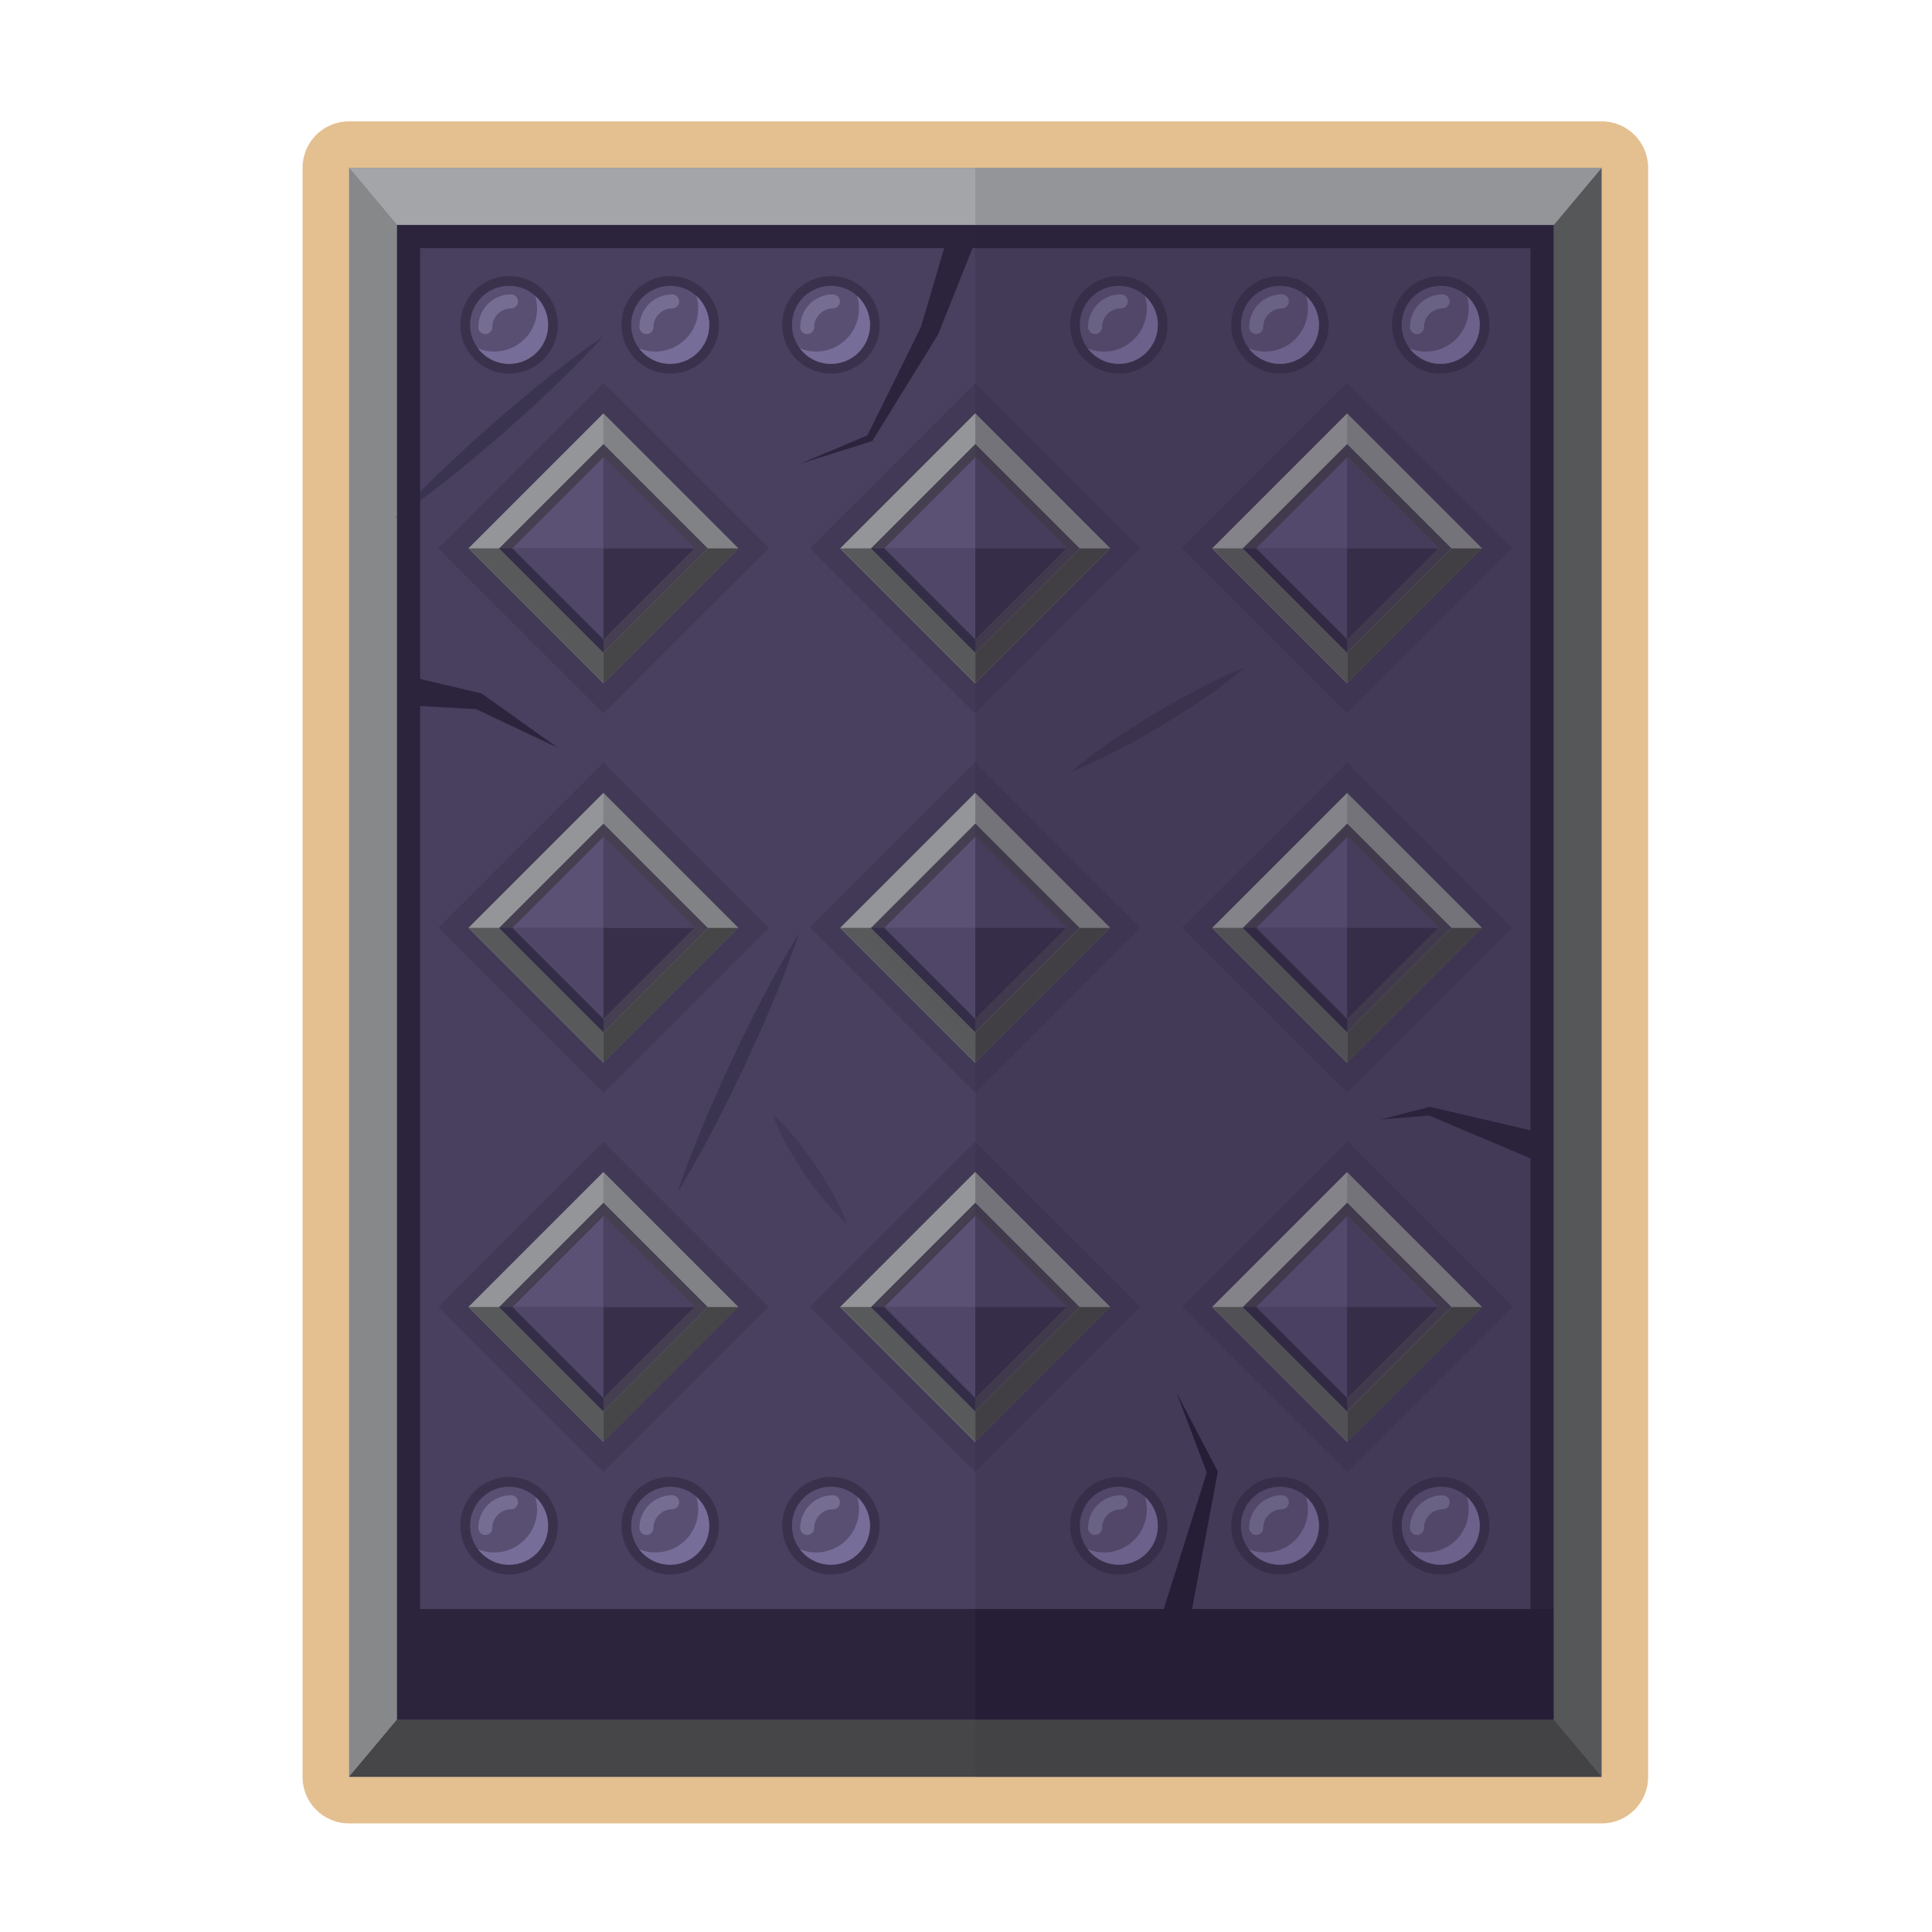 <?xml version="1.0" encoding="utf-8"?>
<!-- Generator: Adobe Illustrator 19.0.1, SVG Export Plug-In . SVG Version: 6.00 Build 0)  -->
<svg version="1.0" xmlns="http://www.w3.org/2000/svg" xmlns:xlink="http://www.w3.org/1999/xlink" x="0px" y="0px"
	 viewBox="0 0 250 250" enable-background="new 0 0 250 250" xml:space="preserve">
<g id="Слой_2">
</g>
<g id="Слой_1">
</g>
<g id="Слой_3">
	<g>
		<g>
			<rect x="45.153" y="21.706" fill="#5A5174" width="162.111" height="208.242"/>
		</g>
		<g>
			<rect x="54.383" y="32.131" fill="#48405E" width="143.649" height="187.391"/>
		</g>
		<g>
			<path fill="#2C243D" d="M198.032,32.131v187.391H54.383V32.131H198.032 M201.057,29.107h-3.024H54.383h-3.024v3.024v187.391
				v3.024h3.024h143.649h3.024v-3.024V32.131V29.107L201.057,29.107z"/>
		</g>
		<g>
			<rect x="54.383" y="32.131" fill="#48405E" width="71.825" height="187.391"/>
		</g>
		<g>
			<polygon fill="#86888A" points="45.153,21.706 51.359,29.107 51.359,222.546 45.153,229.947 			"/>
		</g>
		<g opacity="0.23">
			
				<rect x="62.968" y="55.835" transform="matrix(0.707 0.707 -0.707 0.707 73.046 -34.435)" fill="#2C243D" width="30.244" height="30.244"/>
		</g>
		<g opacity="0.23">
			
				<rect x="111.069" y="55.835" transform="matrix(0.707 0.707 -0.707 0.707 87.134 -68.448)" fill="#2C243D" width="30.244" height="30.244"/>
		</g>
		<g opacity="0.23">
			
				<rect x="159.204" y="55.835" transform="matrix(0.707 0.707 -0.707 0.707 101.233 -102.484)" fill="#2C243D" width="30.244" height="30.244"/>
		</g>
		<g opacity="0.23">
			
				<rect x="62.968" y="104.947" transform="matrix(0.707 0.707 -0.707 0.707 107.774 -20.05)" fill="#2C243D" width="30.244" height="30.244"/>
		</g>
		<g opacity="0.23">
			
				<rect x="111.069" y="104.947" transform="matrix(0.707 0.707 -0.707 0.707 121.862 -54.063)" fill="#2C243D" width="30.244" height="30.244"/>
		</g>
		<g opacity="0.23">
			
				<rect x="159.204" y="104.947" transform="matrix(0.707 0.707 -0.707 0.707 135.961 -88.1)" fill="#2C243D" width="30.244" height="30.244"/>
		</g>
		<g opacity="0.23">
			
				<rect x="62.968" y="154.006" transform="matrix(0.707 0.707 -0.707 0.707 142.464 -5.682)" fill="#2C243D" width="30.244" height="30.244"/>
		</g>
		<g opacity="0.23">
			
				<rect x="111.069" y="154.006" transform="matrix(0.707 0.707 -0.707 0.707 156.552 -39.694)" fill="#2C243D" width="30.244" height="30.244"/>
		</g>
		<g opacity="0.23">
			
				<rect x="159.204" y="154.006" transform="matrix(0.707 0.707 -0.707 0.707 170.65 -73.731)" fill="#2C243D" width="30.244" height="30.244"/>
		</g>
		<g>
			
				<rect x="113.871" y="58.62" transform="matrix(0.707 -0.707 0.707 0.707 -13.209 110.025)" fill="#8A8C8B" width="24.674" height="24.674"/>
		</g>
		<g>
			
				<rect x="113.871" y="107.732" transform="matrix(0.707 -0.707 0.707 0.707 -47.936 124.41)" fill="#8A8C8B" width="24.674" height="24.674"/>
		</g>
		<g>
			
				<rect x="113.871" y="156.791" transform="matrix(0.707 -0.707 0.707 0.707 -82.626 138.779)" fill="#8A8C8B" width="24.674" height="24.674"/>
		</g>
		<g>
			<rect x="53.404" y="208.21" fill="#2C243D" width="145.574" height="12.501"/>
		</g>
		<g>
			<rect x="126.191" y="208.21" fill="#261E37" width="74.866" height="14.337"/>
		</g>
		<g>
			<g>
				
					<rect x="65.753" y="58.62" transform="matrix(0.707 -0.707 0.707 0.707 -27.302 76.001)" fill="#8A8C8B" width="24.674" height="24.674"/>
			</g>
			<g>
				
					<rect x="69.741" y="62.607" transform="matrix(0.707 -0.707 0.707 0.707 -27.302 76.001)" fill="#403854" width="16.699" height="16.699"/>
			</g>
			<g>
				<polygon fill="#504768" points="66.282,70.957 78.09,70.957 78.09,82.764 				"/>
			</g>
			<g>
				<polygon fill="#5B5175" points="78.09,70.957 66.282,70.957 78.09,59.149 				"/>
			</g>
			<g>
				<polygon fill="#38304B" points="78.09,82.764 78.09,70.957 89.898,70.957 				"/>
			</g>
			<g>
				<polygon fill="#4B4261" points="78.09,70.957 78.09,59.149 89.898,70.957 				"/>
			</g>
			<g opacity="0.74">
				<g>
					<path fill="#2C243D" d="M78.09,59.149l11.808,11.808L78.09,82.764L66.282,70.957L78.09,59.149 M78.09,57.438l-0.855,0.855
						L65.427,70.101l-0.855,0.855l0.855,0.855L77.235,83.62l0.855,0.855l0.855-0.855l11.808-11.808l0.855-0.855l-0.855-0.855
						L78.946,58.293L78.09,57.438L78.09,57.438z"/>
				</g>
			</g>
			<g>
				<polygon fill="#939598" points="78.09,53.509 78.09,57.438 64.572,70.957 60.643,70.957 				"/>
			</g>
			<g>
				<polygon fill="#808285" points="78.09,57.438 78.09,53.509 95.537,70.957 91.609,70.957 				"/>
			</g>
			<g>
				<polygon fill="#464547" points="78.09,88.404 78.09,84.475 91.609,70.957 95.537,70.957 				"/>
			</g>
			<g>
				<polygon fill="#58595B" points="60.643,70.957 64.572,70.957 78.09,84.475 78.09,88.404 				"/>
			</g>
			<g>
				<polygon fill="#342D47" points="78.09,84.475 78.09,82.764 66.282,70.957 64.572,70.957 				"/>
			</g>
		</g>
		<g>
			
				<rect x="113.871" y="58.62" transform="matrix(0.707 -0.707 0.707 0.707 -13.209 110.025)" fill="#8A8C8B" width="24.674" height="24.674"/>
		</g>
		<g>
			
				<rect x="117.859" y="62.607" transform="matrix(0.707 -0.707 0.707 0.707 -13.209 110.025)" fill="#403854" width="16.699" height="16.699"/>
		</g>
		<g>
			<polygon fill="#504768" points="114.4,70.957 126.208,70.957 126.208,82.764 			"/>
		</g>
		<g>
			<polygon fill="#5B5175" points="126.208,70.957 114.4,70.957 126.208,59.149 			"/>
		</g>
		<g>
			<polygon fill="#38304B" points="126.208,82.764 126.208,70.957 138.016,70.957 			"/>
		</g>
		<g>
			<polygon fill="#4B4261" points="126.208,70.957 126.208,59.149 138.016,70.957 			"/>
		</g>
		<g opacity="0.74">
			<g>
				<path fill="#2C243D" d="M126.208,59.149l11.808,11.808l-11.808,11.808L114.4,70.957L126.208,59.149 M126.208,57.438
					l-0.855,0.855l-11.808,11.808l-0.855,0.855l0.855,0.855l11.808,11.808l0.855,0.855l0.855-0.855l11.808-11.808l0.855-0.855
					l-0.855-0.855l-11.808-11.808L126.208,57.438L126.208,57.438z"/>
			</g>
		</g>
		<g>
			<polygon fill="#939598" points="126.208,53.509 126.208,57.438 112.689,70.957 108.761,70.957 			"/>
		</g>
		<g>
			<polygon fill="#808285" points="126.208,57.438 126.208,53.509 143.655,70.957 139.727,70.957 			"/>
		</g>
		<g>
			<polygon fill="#464547" points="126.208,88.404 126.208,84.475 139.727,70.957 143.655,70.957 			"/>
		</g>
		<g>
			<polygon fill="#58595B" points="108.761,70.957 112.689,70.957 126.208,84.475 126.208,88.404 			"/>
		</g>
		<g>
			<polygon fill="#342D47" points="126.208,84.475 126.208,82.764 114.4,70.957 112.689,70.957 			"/>
		</g>
		<g>
			<g>
				
					<rect x="161.989" y="58.62" transform="matrix(0.707 -0.707 0.707 0.707 0.885 144.05)" fill="#8A8C8B" width="24.674" height="24.674"/>
			</g>
			<g>
				
					<rect x="165.976" y="62.607" transform="matrix(0.707 -0.707 0.707 0.707 0.885 144.05)" fill="#403854" width="16.699" height="16.699"/>
			</g>
			<g>
				<polygon fill="#504768" points="162.518,70.957 174.326,70.957 174.326,82.764 				"/>
			</g>
			<g>
				<polygon fill="#5B5175" points="174.326,70.957 162.518,70.957 174.326,59.149 				"/>
			</g>
			<g>
				<polygon fill="#38304B" points="174.326,82.764 174.326,70.957 186.134,70.957 				"/>
			</g>
			<g>
				<polygon fill="#4B4261" points="174.326,70.957 174.326,59.149 186.134,70.957 				"/>
			</g>
			<g opacity="0.74">
				<g>
					<path fill="#2C243D" d="M174.326,59.149l11.808,11.808l-11.808,11.808l-11.808-11.808L174.326,59.149 M174.326,57.438
						l-0.855,0.855l-11.808,11.808l-0.855,0.855l0.855,0.855L173.47,83.62l0.855,0.855l0.855-0.855l11.808-11.808l0.855-0.855
						l-0.855-0.855l-11.808-11.808L174.326,57.438L174.326,57.438z"/>
				</g>
			</g>
			<g>
				<polygon fill="#939598" points="174.326,53.509 174.326,57.438 160.807,70.957 156.879,70.957 				"/>
			</g>
			<g>
				<polygon fill="#808285" points="174.326,57.438 174.326,53.509 191.773,70.957 187.844,70.957 				"/>
			</g>
			<g>
				<polygon fill="#464547" points="174.326,88.404 174.326,84.475 187.844,70.957 191.773,70.957 				"/>
			</g>
			<g>
				<polygon fill="#58595B" points="156.879,70.957 160.807,70.957 174.326,84.475 174.326,88.404 				"/>
			</g>
			<g>
				<polygon fill="#342D47" points="174.326,84.475 174.326,82.764 162.518,70.957 160.807,70.957 				"/>
			</g>
		</g>
		<g>
			<g>
				
					<rect x="161.989" y="107.732" transform="matrix(0.707 -0.707 0.707 0.707 -33.843 158.434)" fill="#8A8C8B" width="24.674" height="24.674"/>
			</g>
			<g>
				
					<rect x="165.976" y="111.72" transform="matrix(0.707 -0.707 0.707 0.707 -33.843 158.434)" fill="#403854" width="16.699" height="16.699"/>
			</g>
			<g>
				<polygon fill="#504768" points="162.518,120.069 174.326,120.069 174.326,131.877 				"/>
			</g>
			<g>
				<polygon fill="#5B5175" points="174.326,120.069 162.518,120.069 174.326,108.262 				"/>
			</g>
			<g>
				<polygon fill="#38304B" points="174.326,131.877 174.326,120.069 186.134,120.069 				"/>
			</g>
			<g>
				<polygon fill="#4B4261" points="174.326,120.069 174.326,108.262 186.134,120.069 				"/>
			</g>
			<g opacity="0.74">
				<g>
					<path fill="#2C243D" d="M174.326,108.262l11.808,11.808l-11.808,11.808l-11.808-11.808L174.326,108.262 M174.326,106.551
						l-0.855,0.855l-11.808,11.808l-0.855,0.855l0.855,0.855l11.808,11.808l0.855,0.855l0.855-0.855l11.808-11.808l0.855-0.855
						l-0.855-0.855l-11.808-11.808L174.326,106.551L174.326,106.551z"/>
				</g>
			</g>
			<g>
				<polygon fill="#939598" points="174.326,102.622 174.326,106.551 160.807,120.069 156.879,120.069 				"/>
			</g>
			<g>
				<polygon fill="#808285" points="174.326,106.551 174.326,102.622 191.773,120.069 187.844,120.069 				"/>
			</g>
			<g>
				<polygon fill="#464547" points="174.326,137.517 174.326,133.588 187.844,120.069 191.773,120.069 				"/>
			</g>
			<g>
				<polygon fill="#58595B" points="156.879,120.069 160.807,120.069 174.326,133.588 174.326,137.517 				"/>
			</g>
			<g>
				<polygon fill="#342D47" points="174.326,133.588 174.326,131.877 162.518,120.069 160.807,120.069 				"/>
			</g>
		</g>
		<g>
			<g>
				
					<rect x="113.871" y="107.732" transform="matrix(0.707 -0.707 0.707 0.707 -47.936 124.41)" fill="#8A8C8B" width="24.674" height="24.674"/>
			</g>
			<g>
				
					<rect x="117.859" y="111.72" transform="matrix(0.707 -0.707 0.707 0.707 -47.936 124.41)" fill="#403854" width="16.699" height="16.699"/>
			</g>
			<g>
				<polygon fill="#504768" points="114.4,120.069 126.208,120.069 126.208,131.877 				"/>
			</g>
			<g>
				<polygon fill="#5B5175" points="126.208,120.069 114.4,120.069 126.208,108.262 				"/>
			</g>
			<g>
				<polygon fill="#38304B" points="126.208,131.877 126.208,120.069 138.016,120.069 				"/>
			</g>
			<g>
				<polygon fill="#4B4261" points="126.208,120.069 126.208,108.262 138.016,120.069 				"/>
			</g>
			<g opacity="0.74">
				<g>
					<path fill="#2C243D" d="M126.208,108.262l11.808,11.808l-11.808,11.808L114.4,120.069L126.208,108.262 M126.208,106.551
						l-0.855,0.855l-11.808,11.808l-0.855,0.855l0.855,0.855l11.808,11.808l0.855,0.855l0.855-0.855l11.808-11.808l0.855-0.855
						l-0.855-0.855l-11.808-11.808L126.208,106.551L126.208,106.551z"/>
				</g>
			</g>
			<g>
				<polygon fill="#939598" points="126.208,102.622 126.208,106.551 112.689,120.069 108.761,120.069 				"/>
			</g>
			<g>
				<polygon fill="#808285" points="126.208,106.551 126.208,102.622 143.655,120.069 139.727,120.069 				"/>
			</g>
			<g>
				<polygon fill="#464547" points="126.208,137.517 126.208,133.588 139.727,120.069 143.655,120.069 				"/>
			</g>
			<g>
				<polygon fill="#58595B" points="108.761,120.069 112.689,120.069 126.208,133.588 126.208,137.517 				"/>
			</g>
			<g>
				<polygon fill="#342D47" points="126.208,133.588 126.208,131.877 114.4,120.069 112.689,120.069 				"/>
			</g>
		</g>
		<g>
			<g>
				
					<rect x="65.753" y="107.732" transform="matrix(0.707 -0.707 0.707 0.707 -62.03 90.385)" fill="#8A8C8B" width="24.674" height="24.674"/>
			</g>
			<g>
				
					<rect x="69.741" y="111.72" transform="matrix(0.707 -0.707 0.707 0.707 -62.03 90.385)" fill="#403854" width="16.699" height="16.699"/>
			</g>
			<g>
				<polygon fill="#504768" points="66.282,120.069 78.09,120.069 78.09,131.877 				"/>
			</g>
			<g>
				<polygon fill="#5B5175" points="78.09,120.069 66.282,120.069 78.09,108.262 				"/>
			</g>
			<g>
				<polygon fill="#38304B" points="78.09,131.877 78.09,120.069 89.898,120.069 				"/>
			</g>
			<g>
				<polygon fill="#4B4261" points="78.09,120.069 78.09,108.262 89.898,120.069 				"/>
			</g>
			<g opacity="0.74">
				<g>
					<path fill="#2C243D" d="M78.09,108.262l11.808,11.808L78.09,131.877l-11.808-11.808L78.09,108.262 M78.09,106.551l-0.855,0.855
						l-11.808,11.808l-0.855,0.855l0.855,0.855l11.808,11.808l0.855,0.855l0.855-0.855l11.808-11.808l0.855-0.855l-0.855-0.855
						l-11.808-11.808L78.09,106.551L78.09,106.551z"/>
				</g>
			</g>
			<g>
				<polygon fill="#939598" points="78.09,102.622 78.09,106.551 64.572,120.069 60.643,120.069 				"/>
			</g>
			<g>
				<polygon fill="#808285" points="78.09,106.551 78.09,102.622 95.537,120.069 91.609,120.069 				"/>
			</g>
			<g>
				<polygon fill="#464547" points="78.09,137.517 78.09,133.588 91.609,120.069 95.537,120.069 				"/>
			</g>
			<g>
				<polygon fill="#58595B" points="60.643,120.069 64.572,120.069 78.09,133.588 78.09,137.517 				"/>
			</g>
			<g>
				<polygon fill="#342D47" points="78.09,133.588 78.09,131.877 66.282,120.069 64.572,120.069 				"/>
			</g>
		</g>
		<g>
			<g>
				
					<rect x="65.753" y="156.791" transform="matrix(0.707 -0.707 0.707 0.707 -96.719 104.754)" fill="#8A8C8B" width="24.674" height="24.674"/>
			</g>
			<g>
				
					<rect x="69.741" y="160.778" transform="matrix(0.707 -0.707 0.707 0.707 -96.719 104.754)" fill="#403854" width="16.699" height="16.699"/>
			</g>
			<g>
				<polygon fill="#504768" points="66.282,169.128 78.09,169.128 78.09,180.936 				"/>
			</g>
			<g>
				<polygon fill="#5B5175" points="78.09,169.128 66.282,169.128 78.09,157.32 				"/>
			</g>
			<g>
				<polygon fill="#38304B" points="78.09,180.936 78.09,169.128 89.898,169.128 				"/>
			</g>
			<g>
				<polygon fill="#4B4261" points="78.09,169.128 78.09,157.32 89.898,169.128 				"/>
			</g>
			<g opacity="0.74">
				<g>
					<path fill="#2C243D" d="M78.09,157.32l11.808,11.808L78.09,180.936l-11.808-11.808L78.09,157.32 M78.09,155.609l-0.855,0.855
						l-11.808,11.808l-0.855,0.855l0.855,0.855l11.808,11.808l0.855,0.855l0.855-0.855l11.808-11.808l0.855-0.855l-0.855-0.855
						l-11.808-11.808L78.09,155.609L78.09,155.609z"/>
				</g>
			</g>
			<g>
				<polygon fill="#939598" points="78.09,151.681 78.09,155.609 64.572,169.128 60.643,169.128 				"/>
			</g>
			<g>
				<polygon fill="#808285" points="78.09,155.609 78.09,151.681 95.537,169.128 91.609,169.128 				"/>
			</g>
			<g>
				<polygon fill="#464547" points="78.09,186.575 78.09,182.647 91.609,169.128 95.537,169.128 				"/>
			</g>
			<g>
				<polygon fill="#58595B" points="60.643,169.128 64.572,169.128 78.09,182.647 78.09,186.575 				"/>
			</g>
			<g>
				<polygon fill="#342D47" points="78.09,182.647 78.09,180.936 66.282,169.128 64.572,169.128 				"/>
			</g>
		</g>
		<g>
			<g>
				
					<rect x="113.871" y="156.791" transform="matrix(0.707 -0.707 0.707 0.707 -82.626 138.779)" fill="#8A8C8B" width="24.674" height="24.674"/>
			</g>
			<g>
				
					<rect x="117.859" y="160.778" transform="matrix(0.707 -0.707 0.707 0.707 -82.626 138.779)" fill="#403854" width="16.699" height="16.699"/>
			</g>
			<g>
				<polygon fill="#504768" points="114.4,169.128 126.208,169.128 126.208,180.936 				"/>
			</g>
			<g>
				<polygon fill="#5B5175" points="126.208,169.128 114.4,169.128 126.208,157.32 				"/>
			</g>
			<g>
				<polygon fill="#38304B" points="126.208,180.936 126.208,169.128 138.016,169.128 				"/>
			</g>
			<g>
				<polygon fill="#4B4261" points="126.208,169.128 126.208,157.32 138.016,169.128 				"/>
			</g>
			<g opacity="0.74">
				<g>
					<path fill="#2C243D" d="M126.208,157.32l11.808,11.808l-11.808,11.808L114.4,169.128L126.208,157.32 M126.208,155.609
						l-0.855,0.855l-11.808,11.808l-0.855,0.855l0.855,0.855l11.808,11.808l0.855,0.855l0.855-0.855l11.808-11.808l0.855-0.855
						l-0.855-0.855l-11.808-11.808L126.208,155.609L126.208,155.609z"/>
				</g>
			</g>
			<g>
				<polygon fill="#939598" points="126.208,151.681 126.208,155.609 112.689,169.128 108.761,169.128 				"/>
			</g>
			<g>
				<polygon fill="#808285" points="126.208,155.609 126.208,151.681 143.655,169.128 139.727,169.128 				"/>
			</g>
			<g>
				<polygon fill="#464547" points="126.208,186.575 126.208,182.647 139.727,169.128 143.655,169.128 				"/>
			</g>
			<g>
				<polygon fill="#58595B" points="108.761,169.128 112.689,169.128 126.208,182.647 126.208,186.575 				"/>
			</g>
			<g>
				<polygon fill="#342D47" points="126.208,182.647 126.208,180.936 114.4,169.128 112.689,169.128 				"/>
			</g>
		</g>
		<g>
			<g>
				
					<rect x="161.989" y="156.791" transform="matrix(0.707 -0.707 0.707 0.707 -68.533 172.803)" fill="#8A8C8B" width="24.674" height="24.674"/>
			</g>
			<g>
				
					<rect x="165.976" y="160.778" transform="matrix(0.707 -0.707 0.707 0.707 -68.533 172.803)" fill="#403854" width="16.699" height="16.699"/>
			</g>
			<g>
				<polygon fill="#504768" points="162.518,169.128 174.326,169.128 174.326,180.936 				"/>
			</g>
			<g>
				<polygon fill="#5B5175" points="174.326,169.128 162.518,169.128 174.326,157.32 				"/>
			</g>
			<g>
				<polygon fill="#38304B" points="174.326,180.936 174.326,169.128 186.134,169.128 				"/>
			</g>
			<g>
				<polygon fill="#4B4261" points="174.326,169.128 174.326,157.32 186.134,169.128 				"/>
			</g>
			<g opacity="0.74">
				<g>
					<path fill="#2C243D" d="M174.326,157.32l11.808,11.808l-11.808,11.808l-11.808-11.808L174.326,157.32 M174.326,155.609
						l-0.855,0.855l-11.808,11.808l-0.855,0.855l0.855,0.855l11.808,11.808l0.855,0.855l0.855-0.855l11.808-11.808l0.855-0.855
						l-0.855-0.855l-11.808-11.808L174.326,155.609L174.326,155.609z"/>
				</g>
			</g>
			<g>
				<polygon fill="#939598" points="174.326,151.681 174.326,155.609 160.807,169.128 156.879,169.128 				"/>
			</g>
			<g>
				<polygon fill="#808285" points="174.326,155.609 174.326,151.681 191.773,169.128 187.844,169.128 				"/>
			</g>
			<g>
				<polygon fill="#464547" points="174.326,186.575 174.326,182.647 187.844,169.128 191.773,169.128 				"/>
			</g>
			<g>
				<polygon fill="#58595B" points="156.879,169.128 160.807,169.128 174.326,182.647 174.326,186.575 				"/>
			</g>
			<g>
				<polygon fill="#342D47" points="174.326,182.647 174.326,180.936 162.518,169.128 160.807,169.128 				"/>
			</g>
		</g>
		<g>
			<polygon fill="#A3A5A8" points="45.153,21.706 51.359,29.107 201.057,29.107 207.263,21.706 			"/>
		</g>
		<g>
			<polygon fill="#464547" points="45.153,229.947 51.359,222.546 201.057,222.546 207.263,229.947 			"/>
		</g>
		<g>
			<polygon fill="#565759" points="207.263,229.947 201.057,222.546 201.057,29.107 207.263,21.706 			"/>
		</g>
		<g>
			<polygon fill="#434345" points="126.191,229.947 207.263,229.947 201.057,222.546 126.191,222.546 			"/>
		</g>
		<g>
			<polygon fill="#939598" points="126.208,21.706 126.208,29.107 201.057,29.107 207.263,21.706 			"/>
		</g>
		<g>
			<g>
				<circle fill="#3A324D" cx="65.876" cy="42.036" r="6.311"/>
			</g>
			<g>
				<circle fill="#594F72" cx="65.876" cy="42.036" r="5.048"/>
			</g>
			<g opacity="0.58">
				<path fill="#8C85A8" d="M62.802,43.227c-0.501,0-0.907-0.406-0.907-0.907c0-2.331,1.896-4.226,4.226-4.226
					c0.501,0,0.907,0.406,0.907,0.907c0,0.501-0.406,0.907-0.907,0.907c-1.33,0-2.412,1.082-2.412,2.412
					C63.71,42.821,63.303,43.227,62.802,43.227z"/>
			</g>
			<g>
				<path fill="#776D99" d="M69.254,38.292c0.161,0.52,0.248,1.073,0.248,1.647c0,3.069-2.488,5.557-5.557,5.557
					c-0.737,0-1.44-0.147-2.083-0.408c0.922,1.211,2.375,1.996,4.014,1.996c2.788,0,5.049-2.26,5.049-5.049
					C70.924,40.549,70.277,39.216,69.254,38.292z"/>
			</g>
		</g>
		<g>
			<g>
				<circle fill="#3A324D" cx="86.725" cy="42.036" r="6.311"/>
			</g>
			<g>
				<circle fill="#594F72" cx="86.725" cy="42.036" r="5.048"/>
			</g>
			<g opacity="0.58">
				<path fill="#8C85A8" d="M83.651,43.227c-0.501,0-0.907-0.406-0.907-0.907c0-2.331,1.896-4.226,4.226-4.226
					c0.501,0,0.907,0.406,0.907,0.907c0,0.501-0.406,0.907-0.907,0.907c-1.33,0-2.412,1.082-2.412,2.412
					C84.559,42.821,84.152,43.227,83.651,43.227z"/>
			</g>
			<g>
				<path fill="#776D99" d="M90.103,38.292c0.161,0.52,0.248,1.073,0.248,1.647c0,3.069-2.488,5.557-5.557,5.557
					c-0.737,0-1.44-0.147-2.083-0.408c0.922,1.211,2.375,1.996,4.014,1.996c2.788,0,5.049-2.26,5.049-5.049
					C91.773,40.549,91.126,39.216,90.103,38.292z"/>
			</g>
		</g>
		<g>
			<g>
				<circle fill="#3A324D" cx="107.529" cy="42.036" r="6.311"/>
			</g>
			<g>
				<circle fill="#594F72" cx="107.529" cy="42.036" r="5.048"/>
			</g>
			<g opacity="0.58">
				<path fill="#8C85A8" d="M104.456,43.227c-0.501,0-0.907-0.406-0.907-0.907c0-2.331,1.896-4.226,4.226-4.226
					c0.501,0,0.907,0.406,0.907,0.907c0,0.501-0.406,0.907-0.907,0.907c-1.33,0-2.412,1.082-2.412,2.412
					C105.364,42.821,104.957,43.227,104.456,43.227z"/>
			</g>
			<g>
				<path fill="#776D99" d="M110.907,38.292c0.161,0.52,0.248,1.073,0.248,1.647c0,3.069-2.488,5.557-5.557,5.557
					c-0.737,0-1.44-0.147-2.083-0.408c0.922,1.211,2.375,1.996,4.014,1.996c2.788,0,5.049-2.26,5.049-5.049
					C112.578,40.549,111.931,39.216,110.907,38.292z"/>
			</g>
		</g>
		<g>
			<g>
				<circle fill="#3A324D" cx="144.775" cy="42.036" r="6.311"/>
			</g>
			<g>
				<circle fill="#594F72" cx="144.775" cy="42.036" r="5.048"/>
			</g>
			<g opacity="0.58">
				<path fill="#8C85A8" d="M141.702,43.227c-0.501,0-0.907-0.406-0.907-0.907c0-2.331,1.896-4.226,4.226-4.226
					c0.501,0,0.907,0.406,0.907,0.907c0,0.501-0.406,0.907-0.907,0.907c-1.33,0-2.411,1.082-2.411,2.412
					C142.61,42.821,142.203,43.227,141.702,43.227z"/>
			</g>
			<g>
				<path fill="#776D99" d="M148.153,38.292c0.161,0.52,0.248,1.073,0.248,1.647c0,3.069-2.488,5.557-5.557,5.557
					c-0.737,0-1.44-0.147-2.083-0.408c0.922,1.211,2.375,1.996,4.014,1.996c2.788,0,5.049-2.26,5.049-5.049
					C149.824,40.549,149.177,39.216,148.153,38.292z"/>
			</g>
		</g>
		<g>
			<g>
				<circle fill="#3A324D" cx="165.624" cy="42.036" r="6.311"/>
			</g>
			<g>
				<circle fill="#594F72" cx="165.624" cy="42.036" r="5.048"/>
			</g>
			<g opacity="0.58">
				<path fill="#8C85A8" d="M162.551,43.227c-0.501,0-0.907-0.406-0.907-0.907c0-2.331,1.896-4.226,4.226-4.226
					c0.501,0,0.907,0.406,0.907,0.907c0,0.501-0.406,0.907-0.907,0.907c-1.33,0-2.411,1.082-2.411,2.412
					C163.459,42.821,163.052,43.227,162.551,43.227z"/>
			</g>
			<g>
				<path fill="#776D99" d="M169.002,38.292c0.161,0.52,0.248,1.073,0.248,1.647c0,3.069-2.488,5.557-5.557,5.557
					c-0.737,0-1.44-0.147-2.083-0.408c0.922,1.211,2.375,1.996,4.014,1.996c2.788,0,5.048-2.26,5.048-5.049
					C170.673,40.549,170.026,39.216,169.002,38.292z"/>
			</g>
		</g>
		<g>
			<g>
				<circle fill="#3A324D" cx="186.429" cy="42.036" r="6.311"/>
			</g>
			<g>
				<circle fill="#594F72" cx="186.429" cy="42.036" r="5.048"/>
			</g>
			<g opacity="0.58">
				<path fill="#8C85A8" d="M183.356,43.227c-0.501,0-0.907-0.406-0.907-0.907c0-2.331,1.896-4.226,4.226-4.226
					c0.501,0,0.907,0.406,0.907,0.907c0,0.501-0.406,0.907-0.907,0.907c-1.33,0-2.412,1.082-2.412,2.412
					C184.263,42.821,183.857,43.227,183.356,43.227z"/>
			</g>
			<g>
				<path fill="#776D99" d="M189.807,38.292c0.161,0.52,0.248,1.073,0.248,1.647c0,3.069-2.488,5.557-5.557,5.557
					c-0.737,0-1.44-0.147-2.083-0.408c0.922,1.211,2.375,1.996,4.014,1.996c2.788,0,5.049-2.26,5.049-5.049
					C191.478,40.549,190.83,39.216,189.807,38.292z"/>
			</g>
		</g>
		<g>
			<g>
				<circle fill="#3A324D" cx="65.876" cy="197.429" r="6.311"/>
			</g>
			<g>
				<circle fill="#594F72" cx="65.876" cy="197.429" r="5.048"/>
			</g>
			<g opacity="0.58">
				<path fill="#8C85A8" d="M62.802,198.62c-0.501,0-0.907-0.406-0.907-0.907c0-2.33,1.896-4.226,4.226-4.226
					c0.501,0,0.907,0.406,0.907,0.907s-0.406,0.907-0.907,0.907c-1.33,0-2.412,1.082-2.412,2.411
					C63.71,198.213,63.303,198.62,62.802,198.62z"/>
			</g>
			<g>
				<path fill="#776D99" d="M69.254,193.685c0.161,0.52,0.248,1.073,0.248,1.647c0,3.069-2.488,5.557-5.557,5.557
					c-0.737,0-1.44-0.147-2.083-0.408c0.922,1.211,2.375,1.996,4.014,1.996c2.788,0,5.049-2.26,5.049-5.049
					C70.924,195.942,70.277,194.609,69.254,193.685z"/>
			</g>
		</g>
		<g>
			<g>
				<circle fill="#3A324D" cx="86.725" cy="197.429" r="6.311"/>
			</g>
			<g>
				<circle fill="#594F72" cx="86.725" cy="197.429" r="5.048"/>
			</g>
			<g opacity="0.58">
				<path fill="#8C85A8" d="M83.651,198.62c-0.501,0-0.907-0.406-0.907-0.907c0-2.33,1.896-4.226,4.226-4.226
					c0.501,0,0.907,0.406,0.907,0.907s-0.406,0.907-0.907,0.907c-1.33,0-2.412,1.082-2.412,2.411
					C84.559,198.213,84.152,198.62,83.651,198.62z"/>
			</g>
			<g>
				<path fill="#776D99" d="M90.103,193.685c0.161,0.52,0.248,1.073,0.248,1.647c0,3.069-2.488,5.557-5.557,5.557
					c-0.737,0-1.44-0.147-2.083-0.408c0.922,1.211,2.375,1.996,4.014,1.996c2.788,0,5.049-2.26,5.049-5.049
					C91.773,195.942,91.126,194.609,90.103,193.685z"/>
			</g>
		</g>
		<g>
			<g>
				<circle fill="#3A324D" cx="107.529" cy="197.429" r="6.311"/>
			</g>
			<g>
				<circle fill="#594F72" cx="107.529" cy="197.429" r="5.048"/>
			</g>
			<g opacity="0.58">
				<path fill="#8C85A8" d="M104.456,198.62c-0.501,0-0.907-0.406-0.907-0.907c0-2.33,1.896-4.226,4.226-4.226
					c0.501,0,0.907,0.406,0.907,0.907s-0.406,0.907-0.907,0.907c-1.33,0-2.412,1.082-2.412,2.411
					C105.364,198.213,104.957,198.62,104.456,198.62z"/>
			</g>
			<g>
				<path fill="#776D99" d="M110.907,193.685c0.161,0.52,0.248,1.073,0.248,1.647c0,3.069-2.488,5.557-5.557,5.557
					c-0.737,0-1.44-0.147-2.083-0.408c0.922,1.211,2.375,1.996,4.014,1.996c2.788,0,5.049-2.26,5.049-5.049
					C112.578,195.942,111.931,194.609,110.907,193.685z"/>
			</g>
		</g>
		<g>
			<g>
				<circle fill="#3A324D" cx="144.775" cy="197.429" r="6.311"/>
			</g>
			<g>
				<circle fill="#594F72" cx="144.775" cy="197.429" r="5.048"/>
			</g>
			<g opacity="0.58">
				<path fill="#8C85A8" d="M141.702,198.62c-0.501,0-0.907-0.406-0.907-0.907c0-2.33,1.896-4.226,4.226-4.226
					c0.501,0,0.907,0.406,0.907,0.907s-0.406,0.907-0.907,0.907c-1.33,0-2.411,1.082-2.411,2.411
					C142.61,198.213,142.203,198.62,141.702,198.62z"/>
			</g>
			<g>
				<path fill="#776D99" d="M148.153,193.685c0.161,0.52,0.248,1.073,0.248,1.647c0,3.069-2.488,5.557-5.557,5.557
					c-0.737,0-1.44-0.147-2.083-0.408c0.922,1.211,2.375,1.996,4.014,1.996c2.788,0,5.049-2.26,5.049-5.049
					C149.824,195.942,149.177,194.609,148.153,193.685z"/>
			</g>
		</g>
		<g>
			<g>
				<circle fill="#3A324D" cx="165.624" cy="197.429" r="6.311"/>
			</g>
			<g>
				<circle fill="#594F72" cx="165.624" cy="197.429" r="5.048"/>
			</g>
			<g opacity="0.58">
				<path fill="#8C85A8" d="M162.551,198.62c-0.501,0-0.907-0.406-0.907-0.907c0-2.33,1.896-4.226,4.226-4.226
					c0.501,0,0.907,0.406,0.907,0.907s-0.406,0.907-0.907,0.907c-1.33,0-2.411,1.082-2.411,2.411
					C163.459,198.213,163.052,198.62,162.551,198.62z"/>
			</g>
			<g>
				<path fill="#776D99" d="M169.002,193.685c0.161,0.52,0.248,1.073,0.248,1.647c0,3.069-2.488,5.557-5.557,5.557
					c-0.737,0-1.44-0.147-2.083-0.408c0.922,1.211,2.375,1.996,4.014,1.996c2.788,0,5.048-2.26,5.048-5.049
					C170.673,195.942,170.026,194.609,169.002,193.685z"/>
			</g>
		</g>
		<g>
			<g>
				<circle fill="#3A324D" cx="186.429" cy="197.429" r="6.311"/>
			</g>
			<g>
				<circle fill="#594F72" cx="186.429" cy="197.429" r="5.048"/>
			</g>
			<g opacity="0.58">
				<path fill="#8C85A8" d="M183.356,198.62c-0.501,0-0.907-0.406-0.907-0.907c0-2.33,1.896-4.226,4.226-4.226
					c0.501,0,0.907,0.406,0.907,0.907s-0.406,0.907-0.907,0.907c-1.33,0-2.412,1.082-2.412,2.411
					C184.263,198.213,183.857,198.62,183.356,198.62z"/>
			</g>
			<g>
				<path fill="#776D99" d="M189.807,193.685c0.161,0.52,0.248,1.073,0.248,1.647c0,3.069-2.488,5.557-5.557,5.557
					c-0.737,0-1.44-0.147-2.083-0.408c0.922,1.211,2.375,1.996,4.014,1.996c2.788,0,5.049-2.26,5.049-5.049
					C191.478,195.942,190.83,194.609,189.807,193.685z"/>
			</g>
		</g>
		<g>
			<polygon fill="#2C243D" points="53.712,87.706 62.012,89.662 62.305,89.731 62.398,89.796 72.186,96.761 61.325,91.628 
				61.71,91.763 53.196,91.298 			"/>
		</g>
		<g>
			<polygon fill="#2C243D" points="126.242,31.119 121.444,43.138 121.384,43.288 121.359,43.329 112.976,56.908 112.876,57.07 
				112.734,57.115 103.515,60.014 112.421,56.261 112.18,56.467 119.249,42.16 119.165,42.351 122.812,29.934 			"/>
		</g>
		<g opacity="0.36">
			<g>
				<path fill="#2C243D" d="M138.59,99.867c0,0,0.311-0.278,0.873-0.733c0.562-0.455,1.372-1.094,2.371-1.817
					c0.992-0.734,2.175-1.547,3.453-2.401c1.282-0.847,2.668-1.719,4.071-2.563c1.405-0.84,2.827-1.653,4.178-2.385
					c1.355-0.725,2.63-1.385,3.744-1.914c1.108-0.54,2.054-0.953,2.72-1.234c0.666-0.281,1.058-0.424,1.058-0.424
					s-0.31,0.278-0.873,0.734c-0.562,0.455-1.372,1.095-2.37,1.818c-0.992,0.734-2.175,1.547-3.453,2.401
					c-1.282,0.847-2.669,1.717-4.072,2.561c-1.406,0.84-2.828,1.651-4.179,2.383c-1.355,0.725-2.63,1.385-3.744,1.914
					c-1.108,0.54-2.053,0.954-2.72,1.235C138.981,99.724,138.59,99.867,138.59,99.867z"/>
			</g>
		</g>
		<g opacity="0.44">
			<g>
				<path fill="#2C243D" d="M87.686,154.248c0,0,0.707-2.22,1.984-5.449c0.317-0.808,0.66-1.684,1.047-2.599
					c0.382-0.917,0.776-1.889,1.216-2.879c0.439-0.99,0.868-2.025,1.348-3.056c0.474-1.034,0.955-2.084,1.436-3.134
					c0.5-1.041,1-2.083,1.492-3.108c0.483-1.029,1.007-2.019,1.488-2.99c0.977-1.934,1.924-3.722,2.767-5.241
					c1.667-3.045,2.925-5.007,2.925-5.007s-0.705,2.221-1.982,5.45c-0.63,1.618-1.4,3.49-2.263,5.477
					c-0.439,0.99-0.866,2.026-1.349,3.056c-0.474,1.034-0.955,2.084-1.437,3.134c-0.5,1.041-1.001,2.082-1.493,3.107
					c-0.486,1.028-1.008,2.019-1.489,2.99c-0.48,0.971-0.975,1.895-1.437,2.775c-0.457,0.882-0.911,1.706-1.33,2.466
					C88.942,152.285,87.686,154.248,87.686,154.248z"/>
			</g>
		</g>
		<g opacity="0.44">
			<g>
				<path fill="#2C243D" d="M51.124,67.083c0,0,1.481-1.698,3.861-4.065c0.593-0.594,1.236-1.237,1.933-1.898
					c0.693-0.665,1.418-1.373,2.192-2.079c0.772-0.707,1.553-1.457,2.378-2.183c0.82-0.731,1.654-1.474,2.488-2.217
					c0.847-0.727,1.694-1.454,2.528-2.17c0.828-0.723,1.677-1.395,2.48-2.066c1.618-1.33,3.153-2.543,4.491-3.557
					c2.663-2.042,4.545-3.282,4.545-3.282s-1.48,1.7-3.859,4.067c-1.184,1.191-2.59,2.55-4.125,3.976
					c-0.773,0.706-1.552,1.459-2.379,2.182c-0.821,0.731-1.654,1.474-2.488,2.216c-0.847,0.727-1.695,1.454-2.529,2.17
					c-0.83,0.721-1.678,1.394-2.481,2.065c-0.802,0.673-1.601,1.296-2.352,1.895c-0.748,0.602-1.471,1.154-2.138,1.662
					C53.004,65.842,51.124,67.083,51.124,67.083z"/>
			</g>
		</g>
		<g opacity="0.26">
			<g>
				<path fill="#2C243D" d="M109.638,158.45c0,0-0.216-0.178-0.564-0.511c-0.348-0.333-0.834-0.816-1.376-1.424
					c-1.106-1.201-2.433-2.901-3.644-4.68c-1.207-1.782-2.297-3.643-3.003-5.115c-0.365-0.728-0.633-1.359-0.813-1.805
					c-0.18-0.446-0.266-0.714-0.266-0.714s0.217,0.178,0.565,0.511c0.348,0.333,0.835,0.815,1.377,1.423
					c1.107,1.2,2.433,2.901,3.642,4.681c1.206,1.783,2.295,3.645,3.001,5.116c0.365,0.728,0.634,1.358,0.814,1.804
					C109.552,158.183,109.638,158.45,109.638,158.45z"/>
			</g>
		</g>
		<g>
			<polygon fill="#2C243D" points="198.417,150.052 184.844,144.316 185.106,144.336 178.664,144.849 184.924,143.244 
				185.009,143.223 185.186,143.264 199.538,146.601 			"/>
		</g>
		<g>
			<polygon fill="#261E37" points="149.032,213.139 156.217,190.348 156.257,190.793 152.227,180.184 157.5,190.234 
				157.591,190.407 157.54,190.679 153.14,214.168 			"/>
		</g>
		<g opacity="0.15">
			<rect x="126.208" y="29.107" fill="#261E37" width="74.849" height="179.103"/>
		</g>
	</g>
	<g>
		<path fill="#E4BF90" d="M207.263,21.706v208.242H45.153V21.706H207.263 M207.263,15.706H45.153c-3.314,0-6,2.686-6,6v208.242
			c0,3.314,2.686,6,6,6h162.111c3.314,0,6-2.686,6-6V21.706C213.263,18.392,210.577,15.706,207.263,15.706L207.263,15.706z"/>
	</g>
</g>
</svg>

